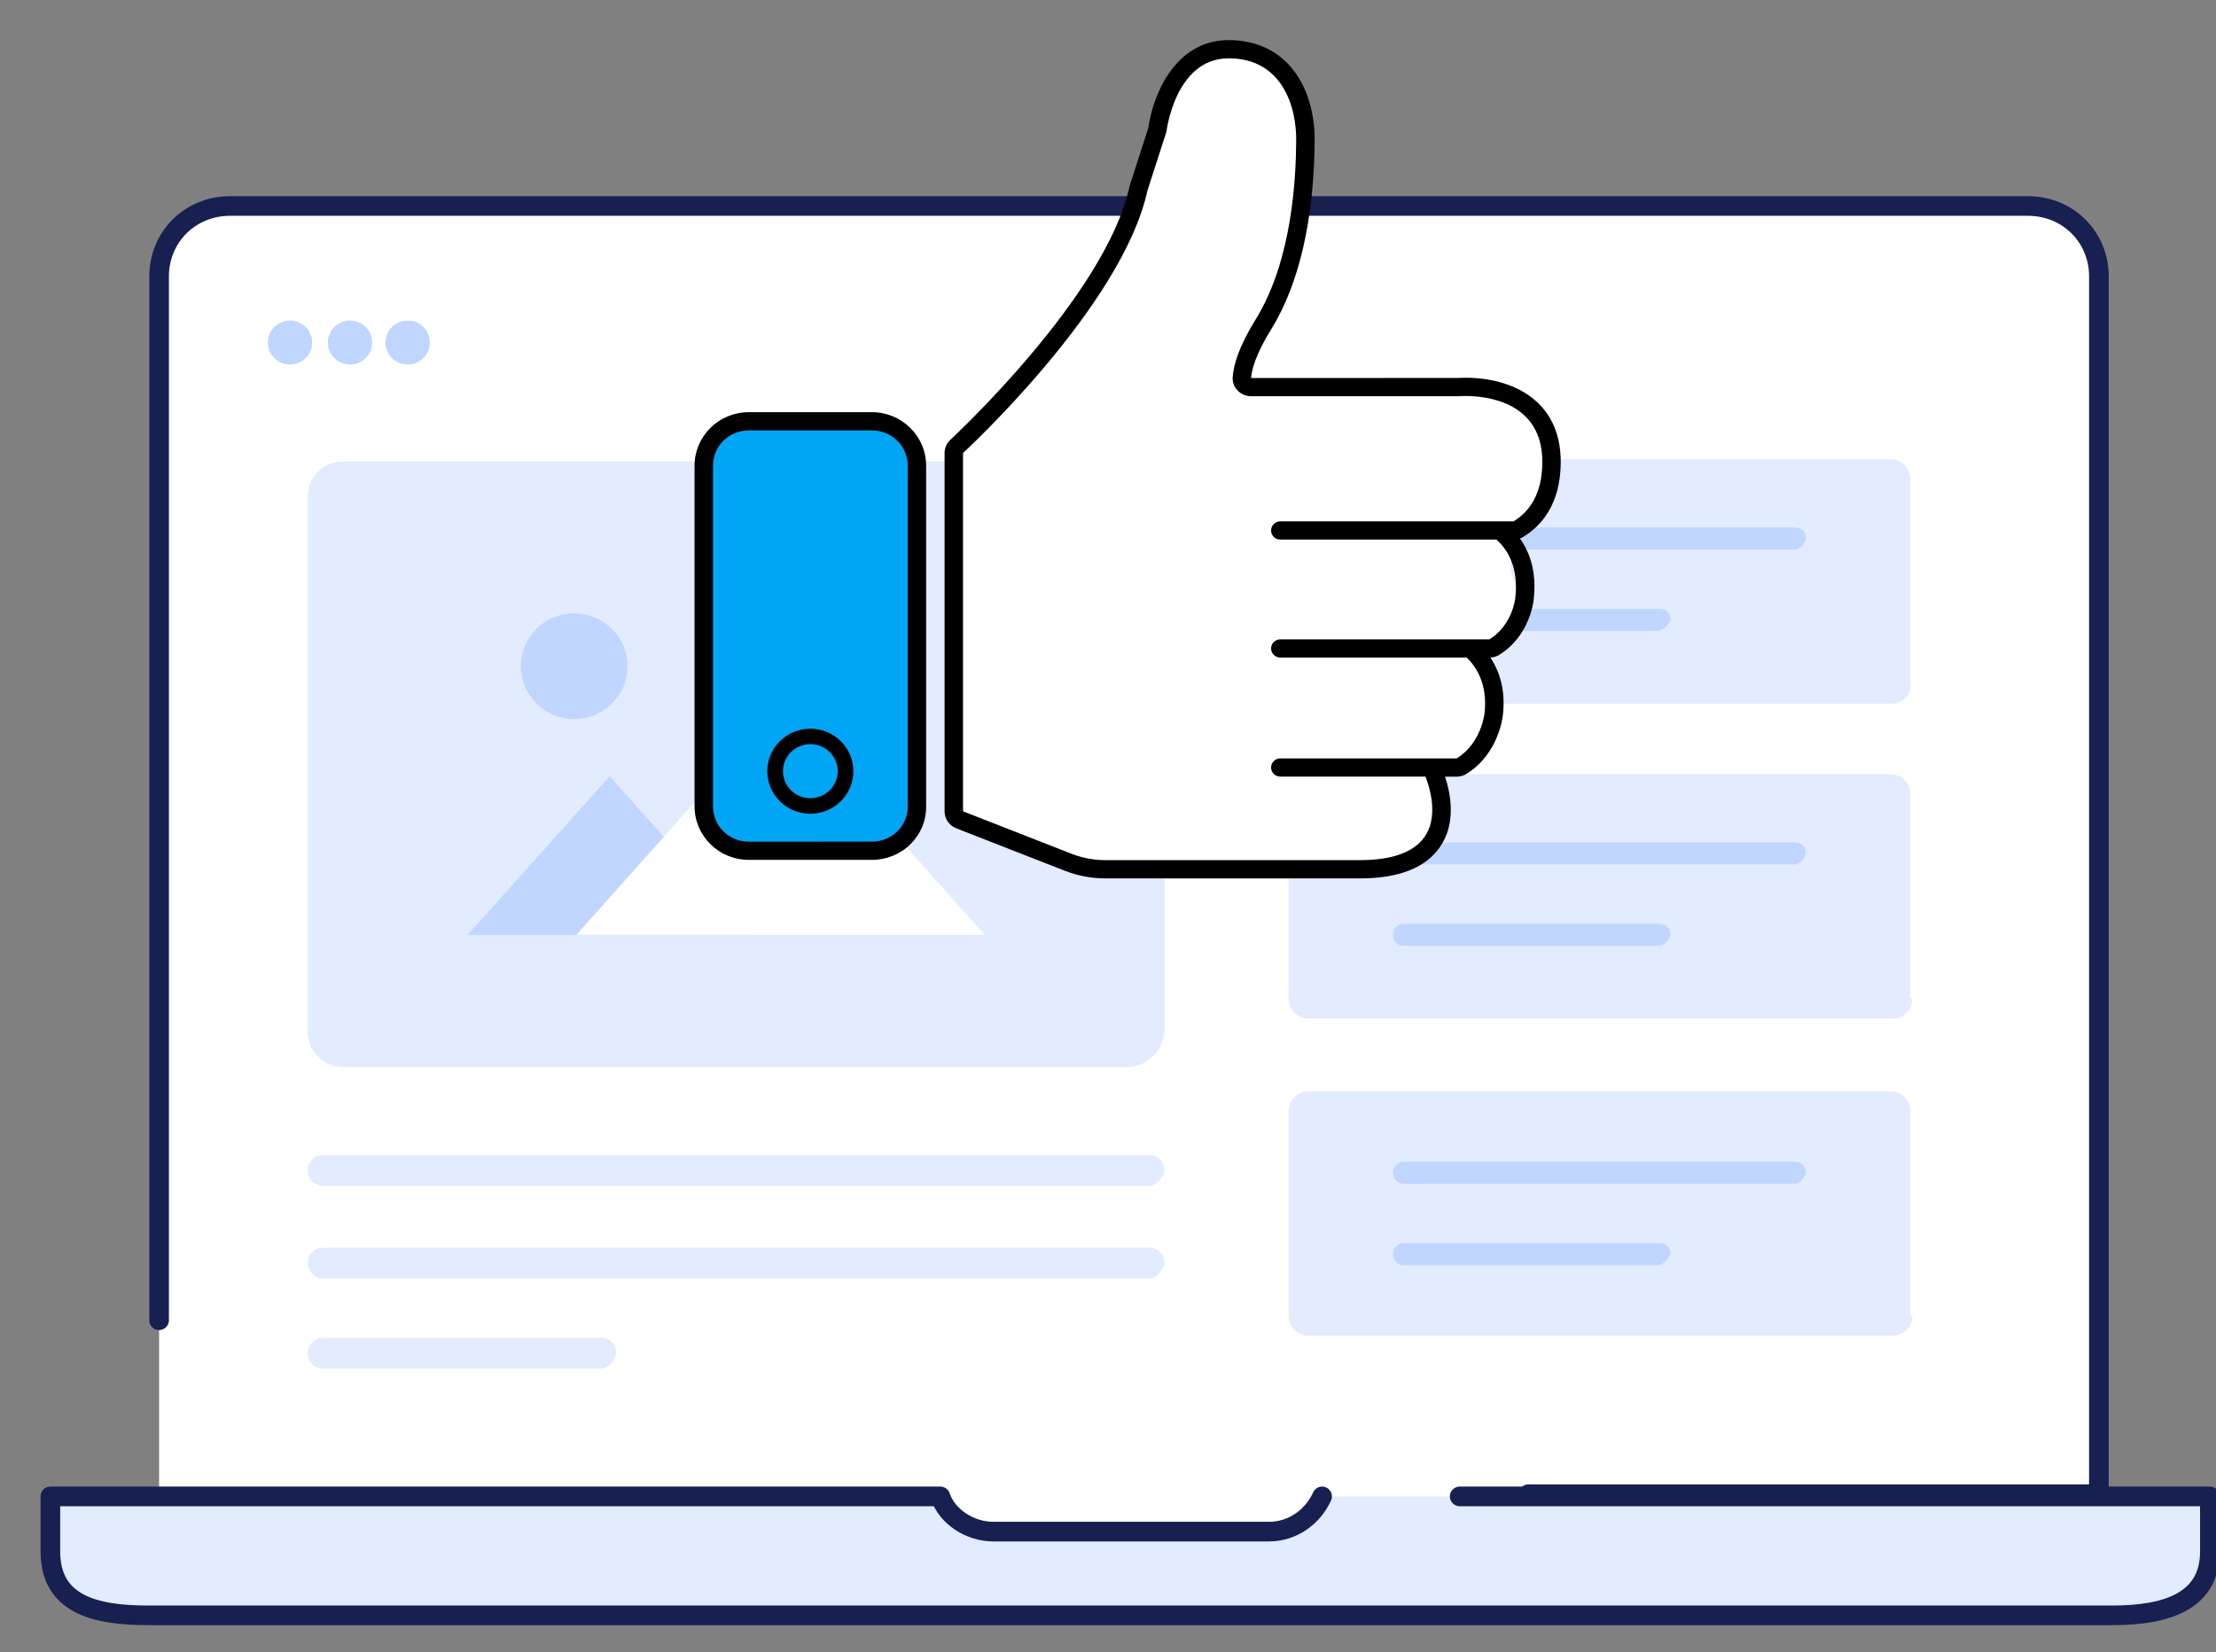 <?xml version="1.0" encoding="UTF-8"?>
<svg xmlns="http://www.w3.org/2000/svg" width="59" height="44" viewBox="0 0 59 44" fill="none">
  <rect x="0" y="0" width="59" height="44" fill="#808080" stroke="none"/>
  <g clip-path="url(#clip0_304_957)">
    <path d="M4.236 36.446V7.362C4.236 6.306 5.064 5.485 6.127 5.485H53.991C55.055 5.485 55.882 6.306 55.882 7.362V42.544L4.236 42.017" fill="white"></path>
    <path d="M4.236 35.156V7.362C4.236 6.306 5.064 5.485 6.127 5.485H53.991C55.055 5.485 55.882 6.306 55.882 7.362V39.788H40.696" stroke="#182052" stroke-width="0.523" stroke-miterlimit="10" stroke-linecap="round" stroke-linejoin="round"></path>
    <path d="M58.896 39.847V41.313C58.896 42.662 57.714 43.014 56.296 43.014H3.941C2.523 43.014 1.341 42.72 1.341 41.313V39.847H25.036C25.214 40.375 25.805 40.785 26.454 40.785H33.782C34.432 40.785 34.964 40.375 35.2 39.847H58.896Z" fill="#E2EBFF"></path>
    <path d="M38.864 39.847H58.837V41.313C58.837 42.662 57.654 43.014 56.237 43.014H3.941C2.523 43.014 1.341 42.72 1.341 41.313V39.847H25.036C25.214 40.375 25.805 40.785 26.454 40.785H33.782C34.432 40.785 34.964 40.375 35.2 39.847" stroke="#182052" stroke-width="0.523" stroke-miterlimit="10" stroke-linecap="round" stroke-linejoin="round"></path>
    <path d="M7.722 9.707C8.049 9.707 8.313 9.445 8.313 9.121C8.313 8.797 8.049 8.535 7.722 8.535C7.396 8.535 7.131 8.797 7.131 9.121C7.131 9.445 7.396 9.707 7.722 9.707Z" fill="#C0D6FF"></path>
    <path d="M9.318 9.707C9.645 9.707 9.909 9.445 9.909 9.121C9.909 8.797 9.645 8.535 9.318 8.535C8.992 8.535 8.728 8.797 8.728 9.121C8.728 9.445 8.992 9.707 9.318 9.707Z" fill="#C0D6FF"></path>
    <path d="M10.854 9.707C11.18 9.707 11.445 9.445 11.445 9.121C11.445 8.797 11.18 8.535 10.854 8.535C10.528 8.535 10.263 8.797 10.263 9.121C10.263 9.445 10.528 9.707 10.854 9.707Z" fill="#C0D6FF"></path>
    <path d="M50.327 18.738H34.845C34.55 18.738 34.313 18.503 34.313 18.21V12.757C34.313 12.463 34.55 12.229 34.845 12.229H50.327C50.623 12.229 50.859 12.463 50.859 12.757V18.21C50.918 18.503 50.682 18.738 50.327 18.738Z" fill="#E2EBFF"></path>
    <path d="M50.918 26.595C50.918 26.888 50.682 27.123 50.386 27.123H34.845C34.55 27.123 34.313 26.888 34.313 26.595V21.142C34.313 20.849 34.55 20.614 34.845 20.614H50.327C50.623 20.614 50.859 20.849 50.859 21.142V26.595H50.918Z" fill="#E2EBFF"></path>
    <path d="M47.786 14.633H37.386C37.209 14.633 37.091 14.516 37.091 14.34C37.091 14.164 37.209 14.047 37.386 14.047H47.786C47.964 14.047 48.082 14.164 48.082 14.34C48.023 14.516 47.904 14.633 47.786 14.633Z" fill="#C0D6FF"></path>
    <path d="M44.123 16.802H37.386C37.209 16.802 37.091 16.685 37.091 16.509C37.091 16.333 37.209 16.216 37.386 16.216H44.182C44.359 16.216 44.477 16.333 44.477 16.509C44.418 16.627 44.3 16.802 44.123 16.802Z" fill="#C0D6FF"></path>
    <path d="M47.786 23.018H37.386C37.209 23.018 37.091 22.901 37.091 22.725C37.091 22.549 37.209 22.432 37.386 22.432H47.786C47.964 22.432 48.082 22.549 48.082 22.725C48.023 22.901 47.904 23.018 47.786 23.018Z" fill="#C0D6FF"></path>
    <path d="M44.123 25.188H37.386C37.209 25.188 37.091 25.07 37.091 24.895C37.091 24.719 37.209 24.601 37.386 24.601H44.182C44.359 24.601 44.477 24.719 44.477 24.895C44.418 25.07 44.3 25.188 44.123 25.188Z" fill="#C0D6FF"></path>
    <path d="M50.918 35.039C50.918 35.332 50.682 35.567 50.386 35.567H34.845C34.55 35.567 34.313 35.332 34.313 35.039V29.586C34.313 29.292 34.55 29.058 34.845 29.058H50.327C50.623 29.058 50.859 29.292 50.859 29.586V35.039H50.918Z" fill="#E2EBFF"></path>
    <path d="M47.786 31.52H37.386C37.209 31.52 37.091 31.403 37.091 31.227C37.091 31.052 37.209 30.934 37.386 30.934H47.786C47.964 30.934 48.082 31.052 48.082 31.227C48.023 31.403 47.904 31.52 47.786 31.52Z" fill="#C0D6FF"></path>
    <path d="M44.123 33.69H37.386C37.209 33.69 37.091 33.573 37.091 33.397C37.091 33.221 37.209 33.104 37.386 33.104H44.182C44.359 33.104 44.477 33.221 44.477 33.397C44.418 33.514 44.3 33.69 44.123 33.69Z" fill="#C0D6FF"></path>
    <path d="M30 28.413H9.141C8.609 28.413 8.195 28.002 8.195 27.475V13.226C8.195 12.698 8.609 12.287 9.141 12.287H30.059C30.591 12.287 31.004 12.698 31.004 13.226V27.475C30.945 28.002 30.532 28.413 30 28.413Z" fill="#E2EBFF"></path>
    <path d="M20.013 24.895H12.45L16.232 20.673L20.013 24.895Z" fill="#C0D6FF"></path>
    <path d="M26.218 24.895H15.345L20.782 18.796L26.218 24.895Z" fill="white"></path>
    <path d="M15.286 19.148C16.07 19.148 16.705 18.518 16.705 17.741C16.705 16.964 16.07 16.334 15.286 16.334C14.503 16.334 13.868 16.964 13.868 17.741C13.868 18.518 14.503 19.148 15.286 19.148Z" fill="#C0D6FF"></path>
    <path d="M30.591 34.042H8.609C8.373 34.042 8.195 33.866 8.195 33.632C8.195 33.397 8.373 33.221 8.609 33.221H30.591C30.827 33.221 31.004 33.397 31.004 33.632C30.945 33.866 30.768 34.042 30.591 34.042Z" fill="#E2EBFF"></path>
    <path d="M30.591 31.579H8.609C8.373 31.579 8.195 31.403 8.195 31.169C8.195 30.934 8.373 30.758 8.609 30.758H30.591C30.827 30.758 31.004 30.934 31.004 31.169C30.945 31.403 30.768 31.579 30.591 31.579Z" fill="#E2EBFF"></path>
    <path d="M15.995 36.446H8.609C8.373 36.446 8.195 36.27 8.195 36.036C8.195 35.801 8.373 35.625 8.609 35.625H15.995C16.232 35.625 16.409 35.801 16.409 36.036C16.35 36.27 16.173 36.446 15.995 36.446Z" fill="#E2EBFF"></path>
    <rect x="18.841" y="11.384" width="5.433" height="11.077" rx="0.696" fill="#00A6F6"></rect>
    <path d="M27.868 9.503L25.398 11.856V21.444L25.794 21.705L28.882 23.013H34.309H37.088L38.102 22.272V21.444L38.455 20.616L39.249 20.311L39.735 19.221L39.514 18.001L39.249 17.391H39.999L40.573 16.606L40.22 15.125V14.471V14.253L41.014 13.73L41.367 12.466L41.014 11.028L39.735 10.549H33.603L33.029 9.982L33.603 8.762L34.529 6.147V4.753V2.53L33.603 1.397H32.367L31.794 1.658L31.044 2.53L29.765 6.626L27.868 9.503Z" fill="white"></path>
    <path d="M23.217 11.461C23.744 11.461 24.168 11.879 24.168 12.4V21.472C24.174 21.993 23.744 22.411 23.217 22.411L19.934 22.412C19.406 22.412 18.983 21.994 18.983 21.473V12.401C18.983 11.88 19.406 11.462 19.934 11.462L23.217 11.461ZM23.217 10.976H19.934C19.139 10.976 18.492 11.615 18.492 12.401V21.473C18.492 22.258 19.139 22.897 19.934 22.897H23.217C23.608 22.897 23.975 22.745 24.248 22.472C24.518 22.202 24.664 21.845 24.658 21.466V12.401C24.658 11.615 24.011 10.976 23.217 10.976ZM21.575 19.816C21.977 19.816 22.304 20.138 22.304 20.535C22.304 20.933 21.977 21.255 21.575 21.255C21.173 21.255 20.846 20.933 20.846 20.535C20.846 20.138 21.173 19.816 21.575 19.816ZM21.575 19.404C20.943 19.404 20.429 19.912 20.429 20.537C20.429 21.16 20.942 21.669 21.575 21.669C22.207 21.669 22.721 21.161 22.721 20.537C22.721 19.912 22.207 19.404 21.575 19.404ZM32.713 1.553C34.139 1.553 34.525 2.844 34.51 3.762C34.503 4.679 34.421 6.903 33.433 8.503C32.976 9.241 32.837 9.735 32.82 10.053C32.805 10.325 33.034 10.551 33.31 10.551H38.843C38.843 10.551 38.91 10.545 39.021 10.545C39.548 10.545 41.064 10.685 41.064 12.298C41.064 13.196 40.684 13.651 40.295 13.883H34.087C33.952 13.883 33.842 13.992 33.842 14.126C33.842 14.259 33.952 14.368 34.087 14.368H39.841C40.123 14.619 40.444 15.094 40.343 15.931C40.343 15.931 40.273 16.64 39.657 17.025H34.087C33.952 17.025 33.842 17.134 33.842 17.267C33.842 17.401 33.952 17.509 34.087 17.509H39.051C39.308 17.76 39.61 18.222 39.526 18.985C39.526 18.985 39.451 19.783 38.783 20.196L34.087 20.195C33.952 20.195 33.842 20.304 33.842 20.437C33.842 20.571 33.952 20.68 34.087 20.68H37.953C38.193 21.301 38.582 22.904 36.211 22.904H29.428C29.119 22.904 28.813 22.846 28.526 22.733L25.64 21.604V12.063C25.64 12.063 29.875 8.173 30.55 5.076L31.056 3.506C31.056 3.505 31.286 1.553 32.713 1.553ZM32.713 1.068C31.267 1.068 30.688 2.566 30.575 3.401L30.083 4.929C30.078 4.944 30.074 4.959 30.071 4.974C29.435 7.885 25.346 11.67 25.305 11.709C25.205 11.801 25.149 11.929 25.149 12.064V21.605C25.149 21.804 25.272 21.983 25.459 22.056L28.345 23.185C28.692 23.321 29.056 23.39 29.429 23.39H36.213C37.237 23.39 37.951 23.111 38.334 22.561C38.767 21.94 38.635 21.173 38.474 20.681H38.783C38.876 20.681 38.966 20.656 39.044 20.607C39.907 20.073 40.011 19.073 40.015 19.03C40.09 18.355 39.913 17.858 39.682 17.51C39.766 17.506 39.848 17.48 39.92 17.436C40.729 16.931 40.828 16.018 40.832 15.979C40.922 15.227 40.725 14.698 40.468 14.339C40.496 14.328 40.524 14.315 40.55 14.299C41.008 14.024 41.554 13.455 41.554 12.297C41.554 10.647 40.245 10.059 39.02 10.059C38.926 10.059 38.858 10.063 38.822 10.065L33.31 10.066C33.323 9.877 33.412 9.464 33.852 8.757C34.587 7.566 34.985 5.841 35.002 3.766C35.008 3.369 34.95 2.36 34.266 1.674C33.871 1.276 33.334 1.068 32.712 1.068L32.713 1.068Z" fill="black"></path>
  </g>
  <defs>
    <clipPath id="clip0_304_957">
      <rect width="59" height="44" fill="white"></rect>
    </clipPath>
  </defs>
</svg>
